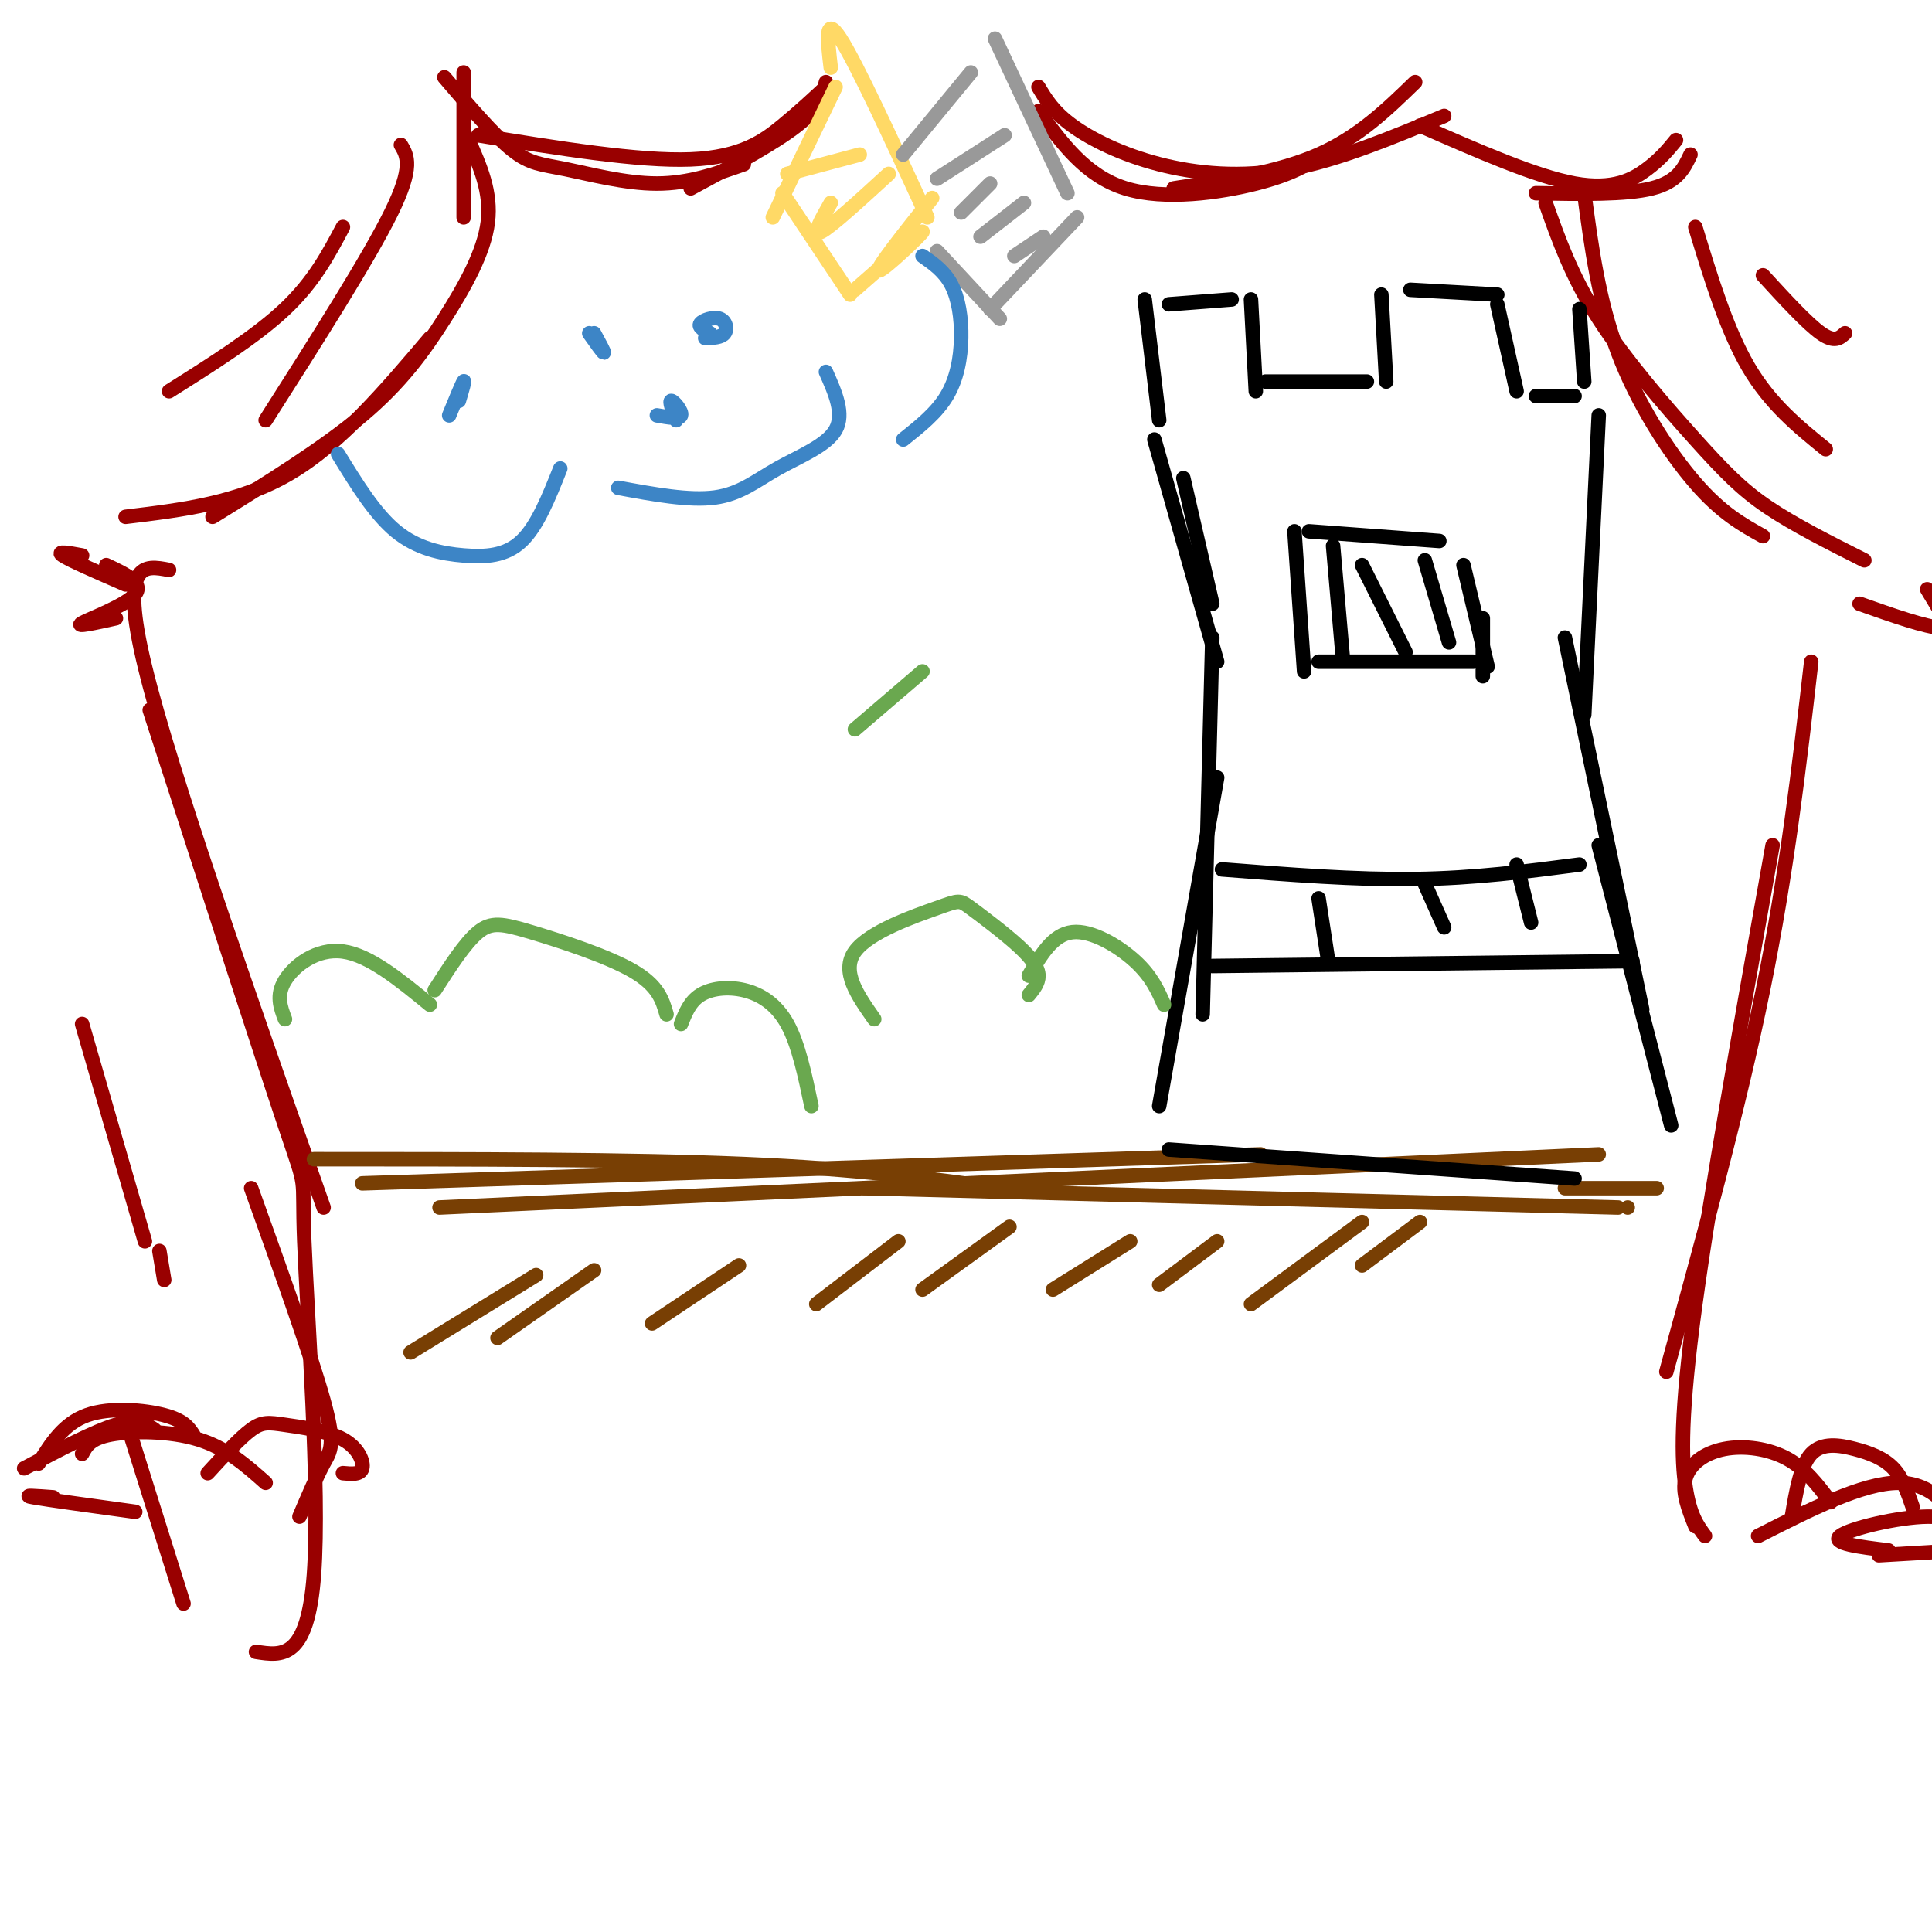<svg viewBox='0 0 400 400' version='1.1' xmlns='http://www.w3.org/2000/svg' xmlns:xlink='http://www.w3.org/1999/xlink'><g fill='none' stroke='#990000' stroke-width='3' stroke-linecap='round' stroke-linejoin='round'><path d='M26,107c11.750,-1.417 23.500,-2.833 34,-9c10.500,-6.167 19.750,-17.083 29,-28'/><path d='M44,107c11.470,-7.107 22.940,-14.214 31,-21c8.060,-6.786 12.708,-13.250 17,-20c4.292,-6.750 8.226,-13.786 9,-20c0.774,-6.214 -1.613,-11.607 -4,-17'/><path d='M35,81c9.000,-5.667 18.000,-11.333 24,-17c6.000,-5.667 9.000,-11.333 12,-17'/><path d='M55,87c10.667,-16.750 21.333,-33.500 26,-43c4.667,-9.500 3.333,-11.750 2,-14'/><path d='M96,45c0.000,0.000 0.000,-30.000 0,-30'/><path d='M17,115c-2.750,-0.500 -5.500,-1.000 -4,0c1.500,1.000 7.250,3.500 13,6'/><path d='M22,117c3.911,1.844 7.822,3.689 6,6c-1.822,2.311 -9.378,5.089 -11,6c-1.622,0.911 2.689,-0.044 7,-1'/><path d='M35,118c-5.167,-1.000 -10.333,-2.000 -5,20c5.333,22.000 21.167,67.000 37,112'/><path d='M31,147c11.512,35.589 23.024,71.179 28,86c4.976,14.821 3.417,8.875 4,24c0.583,15.125 3.310,51.321 2,69c-1.310,17.679 -6.655,16.839 -12,16'/><path d='M38,332c0.000,0.000 -11.000,-35.000 -11,-35'/><path d='M28,313c-9.083,-1.250 -18.167,-2.500 -21,-3c-2.833,-0.500 0.583,-0.250 4,0'/><path d='M5,304c7.250,-3.833 14.500,-7.667 19,-9c4.500,-1.333 6.250,-0.167 8,1'/><path d='M8,303c2.578,-4.133 5.156,-8.267 10,-10c4.844,-1.733 11.956,-1.067 16,0c4.044,1.067 5.022,2.533 6,4'/><path d='M17,301c0.844,-1.600 1.689,-3.200 6,-4c4.311,-0.800 12.089,-0.800 18,1c5.911,1.800 9.956,5.400 14,9'/><path d='M43,305c3.337,-3.646 6.673,-7.292 9,-9c2.327,-1.708 3.644,-1.478 7,-1c3.356,0.478 8.750,1.206 12,3c3.250,1.794 4.357,4.656 4,6c-0.357,1.344 -2.179,1.172 -4,1'/><path d='M62,314c1.778,-4.178 3.556,-8.356 5,-11c1.444,-2.644 2.556,-3.756 0,-13c-2.556,-9.244 -8.778,-26.622 -15,-44'/><path d='M17,212c0.000,0.000 13.000,45.000 13,45'/><path d='M33,259c0.000,0.000 1.000,6.000 1,6'/><path d='M92,16c5.131,6.000 10.262,12.000 14,15c3.738,3.000 6.083,3.000 11,4c4.917,1.000 12.405,3.000 19,3c6.595,0.000 12.298,-2.000 18,-4'/><path d='M99,28c16.667,2.711 33.333,5.422 44,5c10.667,-0.422 15.333,-3.978 19,-7c3.667,-3.022 6.333,-5.511 9,-8'/><path d='M143,39c8.667,-4.667 17.333,-9.333 22,-13c4.667,-3.667 5.333,-6.333 6,-9'/><path d='M215,23c4.911,6.733 9.822,13.467 18,16c8.178,2.533 19.622,0.867 27,-1c7.378,-1.867 10.689,-3.933 14,-6'/><path d='M215,18c1.536,2.571 3.071,5.143 7,8c3.929,2.857 10.250,6.000 18,8c7.750,2.000 16.929,2.857 27,1c10.071,-1.857 21.036,-6.429 32,-11'/><path d='M243,39c10.833,-1.667 21.667,-3.333 30,-7c8.333,-3.667 14.167,-9.333 20,-15'/><path d='M294,26c11.978,5.267 23.956,10.533 32,12c8.044,1.467 12.156,-0.867 15,-3c2.844,-2.133 4.422,-4.067 6,-6'/><path d='M318,40c9.333,0.167 18.667,0.333 24,-1c5.333,-1.333 6.667,-4.167 8,-7'/><path d='M328,40c1.489,11.178 2.978,22.356 7,33c4.022,10.644 10.578,20.756 16,27c5.422,6.244 9.711,8.622 14,11'/><path d='M320,42c2.714,7.667 5.429,15.333 11,24c5.571,8.667 14.000,18.333 20,25c6.000,6.667 9.571,10.333 15,14c5.429,3.667 12.714,7.333 20,11'/><path d='M351,47c3.250,10.667 6.500,21.333 11,29c4.500,7.667 10.250,12.333 16,17'/><path d='M365,57c4.583,5.000 9.167,10.000 12,12c2.833,2.000 3.917,1.000 5,0'/><path d='M385,125c6.833,2.417 13.667,4.833 17,5c3.333,0.167 3.167,-1.917 3,-4'/><path d='M399,122c0.000,0.000 3.000,5.000 3,5'/><path d='M375,137c-2.500,21.750 -5.000,43.500 -10,68c-5.000,24.500 -12.500,51.750 -20,79'/><path d='M367,175c-6.444,36.111 -12.889,72.222 -16,95c-3.111,22.778 -2.889,32.222 -2,38c0.889,5.778 2.444,7.889 4,10'/><path d='M351,316c-1.417,-3.542 -2.833,-7.083 -2,-10c0.833,-2.917 3.917,-5.208 8,-6c4.083,-0.792 9.167,-0.083 13,2c3.833,2.083 6.417,5.542 9,9'/><path d='M371,314c0.887,-5.310 1.774,-10.619 4,-13c2.226,-2.381 5.792,-1.833 9,-1c3.208,0.833 6.060,1.952 8,4c1.940,2.048 2.970,5.024 4,8'/><path d='M391,321c-6.000,-0.726 -12.000,-1.452 -10,-3c2.000,-1.548 12.000,-3.917 18,-4c6.000,-0.083 8.000,2.119 10,5c2.000,2.881 4.000,6.440 6,10'/><path d='M364,318c10.833,-5.500 21.667,-11.000 29,-11c7.333,0.000 11.167,5.500 15,11'/><path d='M389,322c0.000,0.000 17.000,-1.000 17,-1'/></g>
<g fill='none' stroke='#ffd966' stroke-width='3' stroke-linecap='round' stroke-linejoin='round'><path d='M162,40c0.000,0.000 14.000,21.000 14,21'/><path d='M160,45c0.000,0.000 13.000,-27.000 13,-27'/><path d='M172,14c-0.667,-5.583 -1.333,-11.167 2,-6c3.333,5.167 10.667,21.083 18,37'/><path d='M177,60c7.156,-6.289 14.311,-12.578 14,-12c-0.311,0.578 -8.089,8.022 -9,8c-0.911,-0.022 5.044,-7.511 11,-15'/><path d='M163,36c0.000,0.000 15.000,-4.000 15,-4'/><path d='M172,42c-2.000,3.500 -4.000,7.000 -2,6c2.000,-1.000 8.000,-6.500 14,-12'/></g>
<g fill='none' stroke='#999999' stroke-width='3' stroke-linecap='round' stroke-linejoin='round'><path d='M187,32c0.000,0.000 14.000,-17.000 14,-17'/><path d='M206,8c0.000,0.000 15.000,32.000 15,32'/><path d='M194,52c0.000,0.000 13.000,14.000 13,14'/><path d='M205,64c0.000,0.000 18.000,-19.000 18,-19'/><path d='M194,37c0.000,0.000 14.000,-9.000 14,-9'/><path d='M199,44c0.000,0.000 6.000,-6.000 6,-6'/><path d='M203,49c0.000,0.000 9.000,-7.000 9,-7'/><path d='M210,53c0.000,0.000 6.000,-4.000 6,-4'/></g>
<g fill='none' stroke='#783f04' stroke-width='3' stroke-linecap='round' stroke-linejoin='round'><path d='M65,240c32.667,0.000 65.333,0.000 89,1c23.667,1.000 38.333,3.000 53,5'/><path d='M75,245c0.000,0.000 186.000,-6.000 186,-6'/><path d='M179,246c0.000,0.000 156.000,4.000 156,4'/><path d='M91,250c0.000,0.000 240.000,-11.000 240,-11'/><path d='M324,246c0.000,0.000 19.000,0.000 19,0'/><path d='M337,250c0.000,0.000 0.000,0.000 0,0'/><path d='M85,280c0.000,0.000 26.000,-16.000 26,-16'/><path d='M103,277c0.000,0.000 20.000,-14.000 20,-14'/><path d='M135,274c0.000,0.000 18.000,-12.000 18,-12'/><path d='M169,270c0.000,0.000 17.000,-13.000 17,-13'/><path d='M191,267c0.000,0.000 18.000,-13.000 18,-13'/><path d='M218,267c0.000,0.000 16.000,-10.000 16,-10'/><path d='M240,266c0.000,0.000 12.000,-9.000 12,-9'/><path d='M259,270c0.000,0.000 23.000,-17.000 23,-17'/><path d='M282,262c0.000,0.000 12.000,-9.000 12,-9'/></g>
<g fill='none' stroke='#3d85c6' stroke-width='3' stroke-linecap='round' stroke-linejoin='round'><path d='M70,94c3.798,6.196 7.595,12.393 12,16c4.405,3.607 9.417,4.625 14,5c4.583,0.375 8.738,0.107 12,-3c3.262,-3.107 5.631,-9.054 8,-15'/><path d='M128,101c7.351,1.357 14.702,2.714 20,2c5.298,-0.714 8.542,-3.500 13,-6c4.458,-2.500 10.131,-4.714 12,-8c1.869,-3.286 -0.065,-7.643 -2,-12'/><path d='M187,91c3.440,-2.738 6.881,-5.476 9,-9c2.119,-3.524 2.917,-7.833 3,-12c0.083,-4.167 -0.548,-8.190 -2,-11c-1.452,-2.810 -3.726,-4.405 -6,-6'/><path d='M122,69c1.417,2.000 2.833,4.000 3,4c0.167,0.000 -0.917,-2.000 -2,-4'/><path d='M147,69c-1.244,-0.649 -2.488,-1.298 -2,-2c0.488,-0.702 2.708,-1.458 4,-1c1.292,0.458 1.655,2.131 1,3c-0.655,0.869 -2.327,0.935 -4,1'/><path d='M140,87c-0.756,-2.022 -1.511,-4.044 -1,-4c0.511,0.044 2.289,2.156 2,3c-0.289,0.844 -2.644,0.422 -5,0'/><path d='M93,86c1.333,-3.250 2.667,-6.500 3,-7c0.333,-0.500 -0.333,1.750 -1,4'/></g>
<g fill='none' stroke='#000000' stroke-width='3' stroke-linecap='round' stroke-linejoin='round'><path d='M242,63c0.000,0.000 13.000,-1.000 13,-1'/><path d='M259,62c0.000,0.000 1.000,19.000 1,19'/><path d='M262,79c0.000,0.000 21.000,0.000 21,0'/><path d='M287,79c0.000,0.000 -1.000,-18.000 -1,-18'/><path d='M292,60c0.000,0.000 18.000,1.000 18,1'/><path d='M310,63c0.000,0.000 4.000,18.000 4,18'/><path d='M237,62c0.000,0.000 3.000,25.000 3,25'/><path d='M318,82c0.000,0.000 8.000,0.000 8,0'/><path d='M328,79c0.000,0.000 -1.000,-15.000 -1,-15'/><path d='M245,99c0.000,0.000 6.000,26.000 6,26'/><path d='M239,91c0.000,0.000 13.000,46.000 13,46'/><path d='M251,132c0.000,0.000 -2.000,78.000 -2,78'/><path d='M252,161c0.000,0.000 -12.000,68.000 -12,68'/><path d='M331,86c0.000,0.000 -3.000,62.000 -3,62'/><path d='M324,132c0.000,0.000 16.000,77.000 16,77'/><path d='M331,175c0.000,0.000 15.000,58.000 15,58'/><path d='M242,238c0.000,0.000 84.000,6.000 84,6'/><path d='M268,110c0.000,0.000 2.000,29.000 2,29'/><path d='M271,110c0.000,0.000 27.000,2.000 27,2'/><path d='M273,137c0.000,0.000 32.000,0.000 32,0'/><path d='M276,113c0.000,0.000 2.000,23.000 2,23'/><path d='M282,117c0.000,0.000 9.000,18.000 9,18'/><path d='M295,116c0.000,0.000 5.000,17.000 5,17'/><path d='M303,117c0.000,0.000 5.000,21.000 5,21'/><path d='M307,128c0.000,0.000 0.000,12.000 0,12'/><path d='M253,180c13.833,1.083 27.667,2.167 40,2c12.333,-0.167 23.167,-1.583 34,-3'/><path d='M251,200c0.000,0.000 87.000,-1.000 87,-1'/><path d='M273,186c0.000,0.000 2.000,13.000 2,13'/><path d='M295,183c0.000,0.000 4.000,9.000 4,9'/><path d='M314,179c0.000,0.000 3.000,12.000 3,12'/></g>
<g fill='none' stroke='#6aa84f' stroke-width='3' stroke-linecap='round' stroke-linejoin='round'><path d='M59,211c-0.933,-2.467 -1.867,-4.933 0,-8c1.867,-3.067 6.533,-6.733 12,-6c5.467,0.733 11.733,5.867 18,11'/><path d='M90,205c3.143,-4.887 6.286,-9.774 9,-12c2.714,-2.226 5.000,-1.792 11,0c6.000,1.792 15.714,4.940 21,8c5.286,3.060 6.143,6.030 7,9'/><path d='M141,212c0.911,-2.315 1.821,-4.631 4,-6c2.179,-1.369 5.625,-1.792 9,-1c3.375,0.792 6.679,2.798 9,7c2.321,4.202 3.661,10.601 5,17'/><path d='M181,211c-3.475,-4.952 -6.950,-9.903 -4,-14c2.950,-4.097 12.326,-7.338 17,-9c4.674,-1.662 4.644,-1.744 7,0c2.356,1.744 7.096,5.316 10,8c2.904,2.684 3.973,4.481 4,6c0.027,1.519 -0.986,2.759 -2,4'/><path d='M213,202c2.489,-4.267 4.978,-8.533 9,-9c4.022,-0.467 9.578,2.867 13,6c3.422,3.133 4.711,6.067 6,9'/><path d='M177,151c0.000,0.000 14.000,-12.000 14,-12'/></g>
</svg>